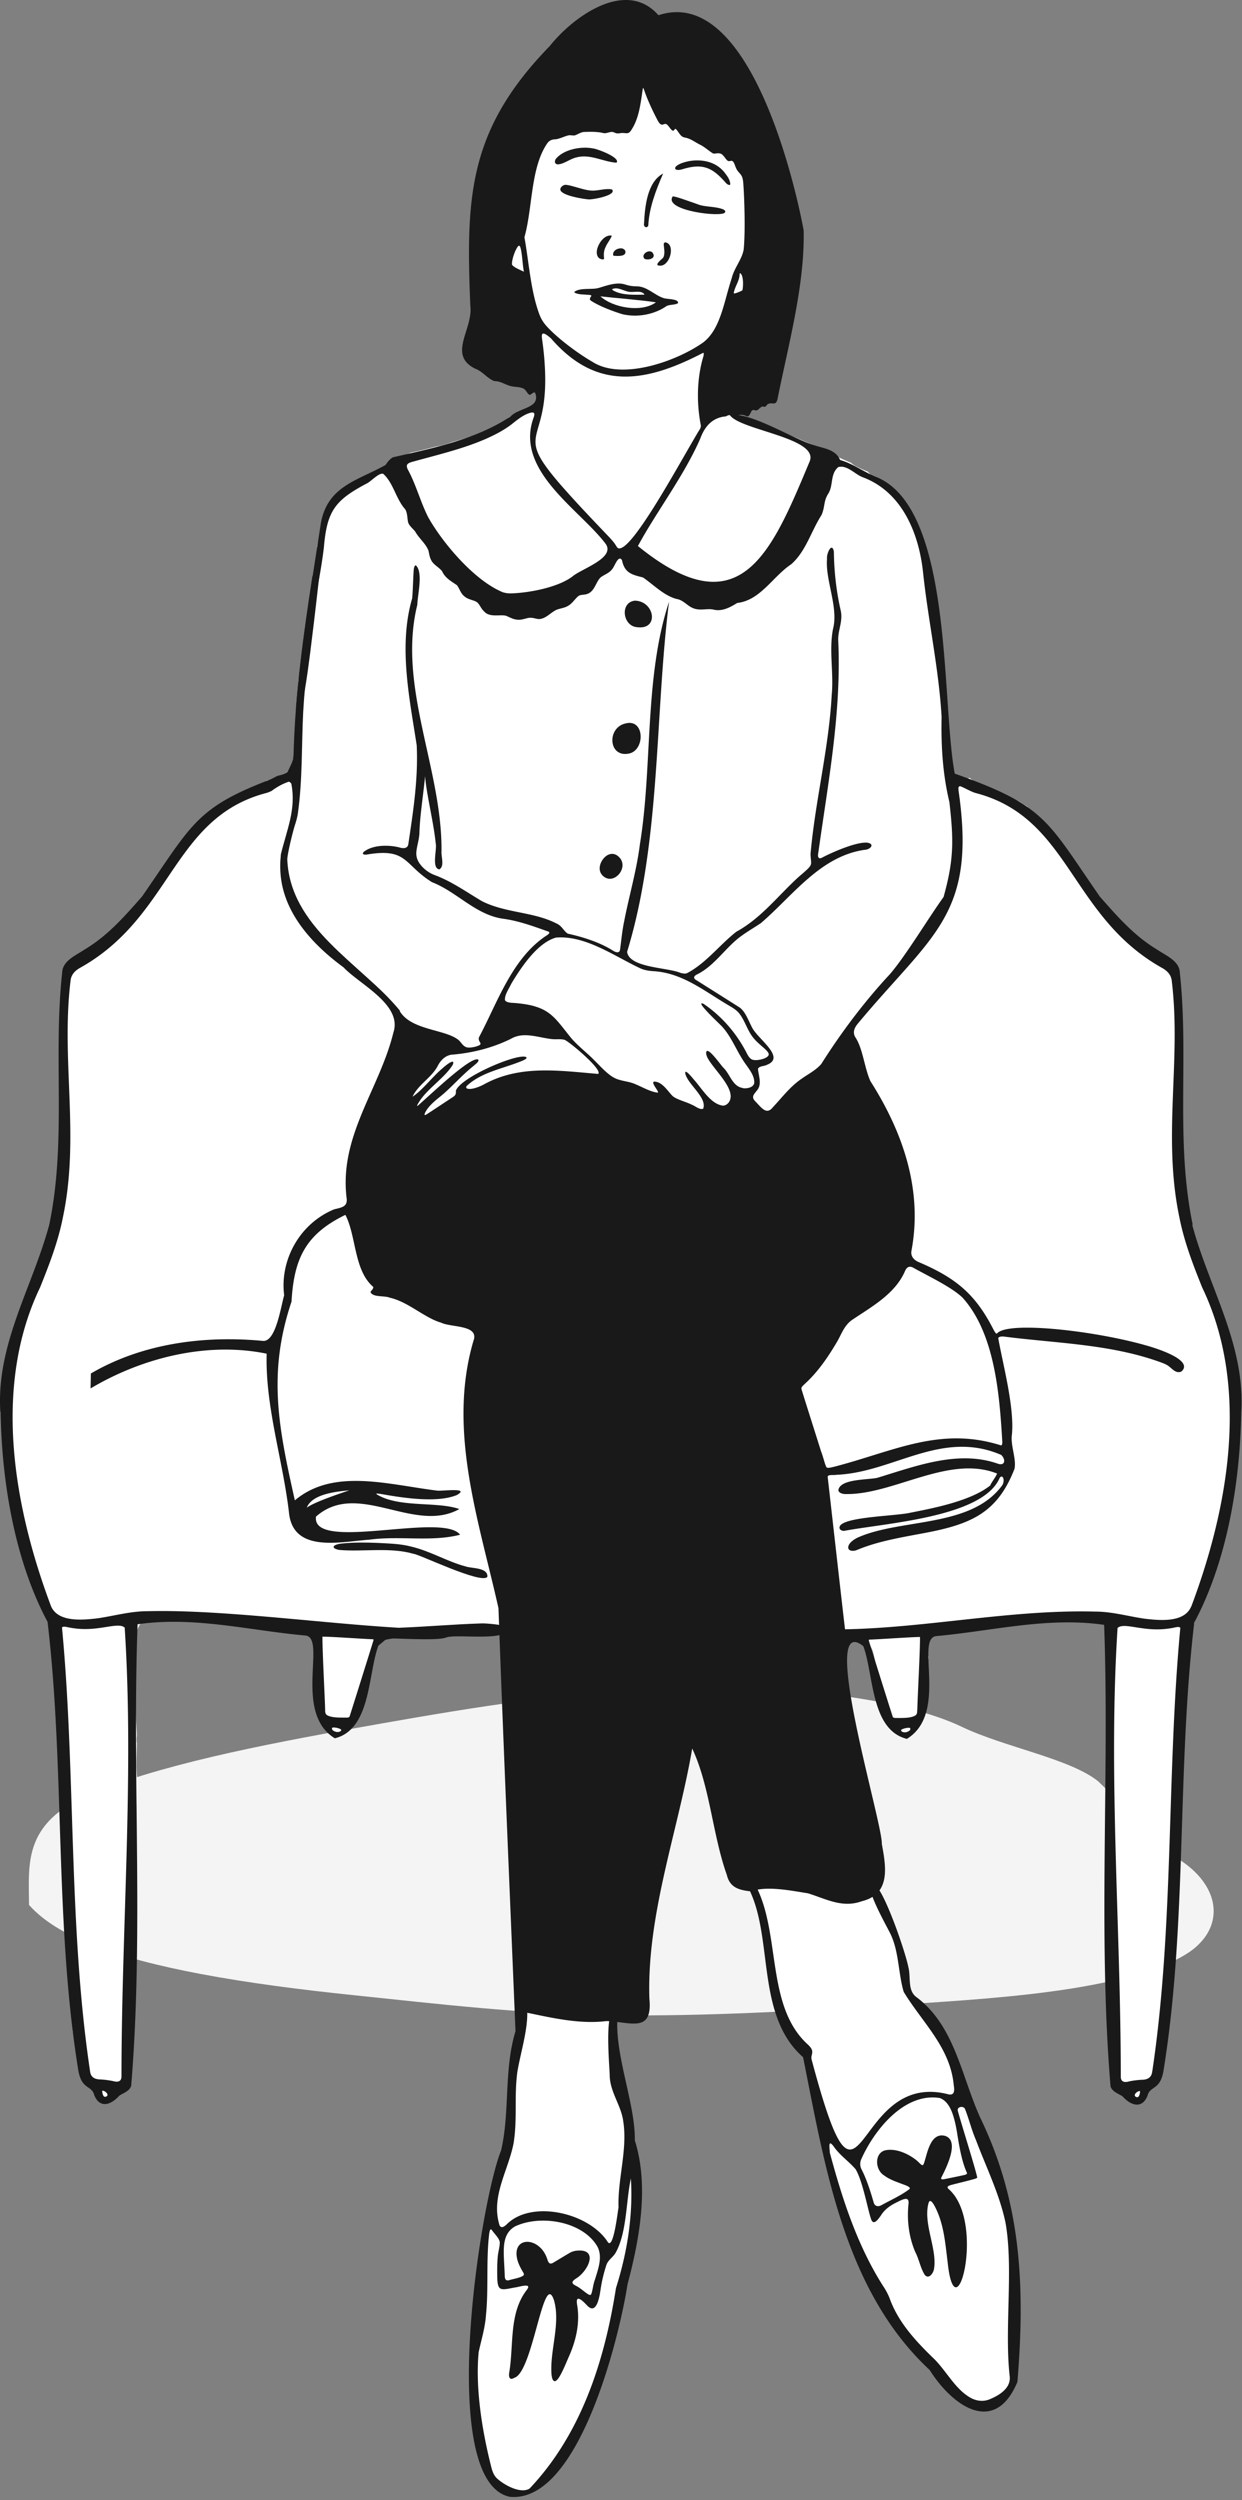 <svg xmlns="http://www.w3.org/2000/svg" width="250" height="503" fill="none"><rect width="100%" height="100%" fill="#808080" stroke="none"/><path fill="#F4F4F4" d="M40.341 397.152c-17.168-3.238-28.894-7.536-34.5-13.882-.015-8.563-1.438-17.046 13.95-23.007 15.386-5.958 36.384-9.878 57.193-13.53 18.657-3.275 38.057-6.483 59.255-7.116 21.192-.634 44.82 1.819 57.415 7.843 8.502 4.071 21.841 6.398 27.441 10.983 7.001 6.933 9.425 8.43 16.502 15.847 7.511 4.946 8.865 12.278 3.253 17.334-4.268 3.85-14.074 6.695-25.014 8.442-10.94 1.747-23.062 2.526-35.039 3.283-19.001 1.203-38.298 2.382-57.883 2.112-17.707-.242-34.867-2.278-51.851-4.044-10.56-1.099-20.984-2.429-30.722-4.265Z"/><path fill="#191919" d="M112.794 337.65c.683.025 1.354.038 2.025.05-2.77-.211-5.539-.36-8.321-.397 2.098.136 4.197.248 6.284.335l.012.012Z"/><path fill="#fff" d="M249.062 289.812a14.105 14.105 0 0 1-.609-3.366c-.099-2.161-.049-4.309-.012-6.47.012-1.056.037-2.124 0-3.192 0-.149-.075-1.18-.099-1.615-.112-.559-.323-1.838-.361-2.012-.149-.795-.285-1.577-.434-2.372-.348-1.788-.708-3.564-1.18-5.328a58.491 58.491 0 0 0-.87-2.881c-.124-.385-.285-.832-.322-.957-.944-2.322-1.988-4.607-2.944-6.917-1.416-3.466-2.658-6.955-3.428-10.619a14.102 14.102 0 0 1-.261-4.235c-.074-.174-.136-.336-.211-.497-1.515-3.838-1.391-8.11-1.266-12.159.099-3.527.037-7.179.546-10.668 0-.063.012-.087.025-.137-.025-.124-.037-.261-.075-.447-.198-1.441-.484-2.906-.571-4.359-.099-1.776.174-3.54.373-5.316.186-1.652.36-3.304.372-4.968 0-.099-.012-.484-.025-.844-.049-.199-.074-.472 0-.448 0-.173 0-.285.013-.273-.745-1.999-1.093-4.024-1.019-5.949a79.072 79.072 0 0 1-6.644-2.807c-3.08-1.49-5.129-4.048-6.272-7.029-2.708-2.944-4.931-6.384-7.154-9.688a250.549 250.549 0 0 0-2.558-3.75c-.398-.572-.808-1.13-1.205-1.702-2.186-1.987-4.049-4.508-6.197-6.595 0 0-.013 0-.025-.012-.584-.335-1.13-.72-1.714-1.043-.025-.013-.087-.05-.174-.1.397.274-1.354-.484-1.826-.608a14.467 14.467 0 0 1-4.62-2.198 19.584 19.584 0 0 1-2.496-1.242l-.683-.522c-.124.062-.236.124-.373.161-1.527.51-2.745 1.453-4.372 1.801-1.614.348-3.241.236-4.88.149-4.36-.211-8.682-.621-13.004-1.142-8.706-1.056-17.363-2.31-26.131-2.584-14.705-.459-29.41-.546-44.139-.559-.82.957-2.037 1.59-3.689 1.578-6.744-.05-13.45-.808-20.194-1.043-5.726-.199-12.196-1.044-17.76.546-.795.224-1.528.273-2.199.161a6.59 6.59 0 0 1-.795.311c-1.316.422-2.657.807-3.974 1.229-.422.609-1.055 1.156-1.912 1.578-4.248 2.099-7.49 3.949-10.557 7.638-2.67 3.217-5.241 6.371-8.508 8.93-1.788 3.291-3.738 7.004-6.185 9.724-2.77 3.08-6.83 6.061-10.209 8.495-2.77 2-3.49 2.919-3.862 6.471a7.525 7.525 0 0 1-.323 1.503 3.6 3.6 0 0 1 .46 1.266c1.34 8.806-.261 17.549.037 26.392.236 7.03.062 15.773-3.403 22.231-.857 3.751-2.236 7.328-3.453 10.979-1.267 3.751-2.074 7.589-2.894 11.476-.82 3.888-1.627 7.8-1.8 11.774-.187 4.347.273 8.706.31 13.041.832 4.16 2.322 8.209 3.738 12.208 1.565 4.397 4.086 9.538 4.422 14.308.732.832 1.204 1.95 1.192 3.403-.075 8.979 2.683 17.648 2.546 26.652-.062 4.024-.137 8.061-.199 12.085-.025 1.478-.087 2.955-.062 4.433.013.683 0 1.404.1 2.074.024.174.149.435.21.535-.024-.038-.074-.125-.16-.274 1.254 2.074.906 4.086-.224 5.552.198.546.31 1.167.31 1.85 0 3.279-.087 6.608.708 9.812.745 3.043 1.664 5.825 1.826 8.979.062 1.267-.249 2.298-.807 3.08.012.174.024.361.024.547-.012 1.428-.186 3.179-.298 4.968.249.434.447.944.584 1.515.596 2.621 1.49 5.403 1.528 8.135 1.217.546 2.235 1.602 2.732 3.229.733 2.409 3.763 0 4.918-.795a14.371 14.371 0 0 1 1.677-.981c.037-.298.074-.596.111-.907.236-2.161.125-4.322.187-6.495.124-4.869.944-9.65.944-14.531 0-5.154-.286-10.309-.087-15.463.21-5.402.757-10.904-.075-16.282-.198-1.304-.037-2.62.534-3.688.087-2.174-.124-4.31-.21-6.508-.075-1.776.036-3.54.061-5.304a4.751 4.751 0 0 1-.012-1.453c0-.236 0-.484-.013-.732-.285-5.13-.546-10.172-.534-15.326 0-.683.125-1.292.336-1.814a4.02 4.02 0 0 0-.025-.397c0-.248 0-.472.037-.696-.26-2.558 1.28-5.328 4.595-5.34 9.129-.025 18.034 2.409 27.15 2.683 3.154.099 4.682 2.657 4.608 5.104.757.994 1.055 2.347.484 3.95-1.404 3.887.745 9.016 2.72 12.618a5.186 5.186 0 0 1 1.341-.646c5.763-1.813 4.52-9.811 6.98-14.258-.41-2.633 1.105-5.638 4.558-5.651 8.222-.049 16.419-.894 24.641-1.006 8.085-.099 16.071 1.106 24.143 1.404 8.346.31 16.692-.87 25.026-.571 2.459.087 4.844.583 7.265 1.006 1.478.26 4.248 1.043 5.54.136 1.502-1.068 2.98-1.068 4.185-.459 2.161-.361 4.496.583 5.204 3.316.633 2.446.782 5.055 1.664 7.427.857 2.297 2.298 4.396 3.378 6.595.41.844.559 1.664.522 2.446.087.037.174.062.261.1.285.074.546.186.807.322.112-.173.236-.335.385-.509 1.478-1.739 3.279-2.769 3.341-5.154.074-3.589-.186-6.893.795-10.408-1.019-2.446-.286-5.477 3.03-6.048 8.048-1.366 16.233-1.478 24.305-2.683 1.391-.211 2.807 0 3.913.671 2.595-.323 5.439 1.205 5.439 4.57v87.534c1.106.721 1.776 1.9 1.975 3.167.485.509.969 1.019 1.491 1.503.397.373.794.733 1.204 1.093.025 0 .037-.012.062-.012.336-.087.659-.162.982-.212.906-2.099 2.434-3.924 4.309-5.266.186-1.962.137-3.949.335-5.899 1.205-11.861 2.199-23.759 3.466-35.619.049-.423.111-.845.173-1.255-.484-2.881-.472-5.626-.149-8.42-.074-2.087-.173-4.186-.186-6.285 0-.496.025-.981.087-1.465-.795-1.615-1.192-3.378-1.031-5.167.311-3.527.907-7.005 1.602-10.47.187-.956.423-1.912.584-2.881-.112.435.025-1.987.037-2.335.211-5.949 1.59-11.227 3.503-16.816 1.676-4.881 2.956-9.774 4.297-14.755.621-2.322 1.267-4.632 1.776-6.967a41.44 41.44 0 0 0 .335-1.714c0-.112.025-.211.025-.335.037-1.155.062-2.286 0-3.441-.074-1.44.149-2.806.609-4.061l-.05-.037Z"/><path fill="#fff" d="M204.165 463.449c-.025-3.043-.186-6.086.013-9.116.186-2.757-.1-5.216-.373-7.874-.472-.472-.857-1.081-1.13-1.826-.733-2.012-.77-4.148-1.503-6.16-.758-2.124-1.577-4.247-2.36-6.359-1.366-3.626-3.316-7.042-4.371-10.78-1.093-3.825-2.882-7.029-4.347-10.706-1.23-3.08-2.869-5.676-5.266-7.849-.969-.484-1.776-1.254-2.161-2.285a3.547 3.547 0 0 1-.249-2.534c-.099-2.446-1.366-4.943-1.999-7.278-.733-2.67-2.087-5.092-2.919-7.725-.919-2.943-.894-5.986-1.354-9.004-.447-2.906-1.403-5.701-1.85-8.619-.956-6.198-2.223-12.333-3.577-18.456-.609-2.807-1.242-5.688-1.292-8.569-.024-1.59.274-3.205.112-4.77-1.006-.049-2.024-.161-3.018-.447-2.844-.832-3.887-3.775-3.13-6.147a5.236 5.236 0 0 1-.397-2.72c-1.739-.447-3.204-1.863-3.738-3.49-1.789.894-3.602 1.751-5.49 2.459-4.496 1.714-7.899-4.807-4.608-7.911 4.745-4.459 9.911-8.582 14.929-12.855-1.664-.099-2.956-1.142-3.627-2.533-3.154 1.875-6.321 3.75-9.463 5.651-4.521 2.719-9.986-4.074-5.738-7.427 5.141-4.062 10.296-8.098 15.45-12.147a18.093 18.093 0 0 0-.509-1.503 720.487 720.487 0 0 1-1.876-4.756c-1.813-1.106-2.881-3.627-2.273-5.875a11.334 11.334 0 0 0-.236-.596c-1.478-3.85 2.236-6.222 5.453-5.601 0-.025 0-.05.012-.075 1.105-4.521 5.862-7.24 9.215-10.097 1.069-.907 2.124-1.838 3.192-2.757-2.844-.497-5.253-3.863-3.775-6.67-.745-.546-1.304-1.353-1.466-2.483-.447-3.006 1.205-5.614 3.44-7.887a4.427 4.427 0 0 1 .448-3.44c-.448.36-.895.733-1.354 1.093-3.95 3.117-10.458-.82-7.427-5.738 1.826-2.956 4.769-5.365 7.104-7.899.497-.534.981-1.068 1.478-1.615-3.403.05-6.682-3.639-4.372-7.017 1.043-1.527 2.099-3.105 3.254-4.595 0-1.428.683-2.832 2.335-3.738 1.093-.596 1.664-1.938 2.397-2.919.969-1.292 2.062-2.484 3.043-3.751 2.235-2.881 4.67-5.576 6.781-8.544 2.856-4.024 4.906-8.359 6.905-12.743.249-2.534.857-5.018.969-7.576.149-3.465-.584-6.856-1.167-10.259-1.218-6.942-2.36-13.5-2.323-20.579 0-.174.013-.348.037-.509-.782-2.944-1.006-6.049-1.304-9.067-.472-4.731-.919-9.488-1.614-14.195-.646-4.347-2-8.93-4.409-12.643-.944-1.454-2.049-2.92-3.552-3.776-1.727-.994-2.906-1.664-4.297-3.117a1.604 1.604 0 0 1-.15-.174 21.146 21.146 0 0 1-2.247-.981 4.633 4.633 0 0 1-1.143-.795c-2.683-1.08-5.179-2.434-8.011-3.701-2.198-.982-4.421-1.95-6.706-2.708-1.615-.546-4.136-2.26-5.751-2.273-6.085-.062-6.085-9.513 0-9.463.82 0 1.553.124 2.248.298a12.941 12.941 0 0 1-.161-2.31c.149-7.54 1.453-15.053 1.689-22.617.112-3.713.074-7.426-.248-11.128a45.167 45.167 0 0 0-.187-1.825c-.087-.336-.186-.659-.236-.87a46.018 46.018 0 0 0-1.391-5.34c-.211-.634-.41-1.292-.646-1.925-.074-.124-.198-.36-.397-.72-.944-1.727-1.826-3.478-2.869-5.155a65.597 65.597 0 0 0-1.267-1.962c-.161-.236-1.043-1.304-1.316-1.677a7.396 7.396 0 0 0-.298-.335 42.127 42.127 0 0 0-2.062-2.136c-3.788-3.689-7.787-7.166-11.128-11.227-2.794 4.036-7.737 6.545-12.767 7.017-1.851.173-3.701.372-5.552.596-.931.111-1.851.223-2.782.348-.037 0-.075 0-.112.012a14.135 14.135 0 0 1-1.689 4.421c-2.36 4-4.806 7.986-6.856 12.16-.285.583-.608 1.192-.881 1.788-.187.57-.472 1.44-.584 1.776a46.04 46.04 0 0 0-1.615 6.57c-.223 1.254-.397 2.52-.596 3.788 0 .161-.025.347-.037.608a95.909 95.909 0 0 0-.224 7.787v.137s.05.112.075.186c.36.907.522 1.962.758 2.906.832 3.217 1.366 6.533 1.502 9.85a13.015 13.015 0 0 1-.894 5.364c.559.311 1.118.646 1.664 1.007.559.372 1.131.695 1.714 1.018.013 0 .025 0 .05.012.05 0 .099-.012.174-.012 2.645-.162 4.62 2.298 4.732 4.732.111 2.509-2 4.36-4.322 4.694a4.9 4.9 0 0 1-1.739 1.093c-.087.075-.186.137-.273.212-.36.546-.895 1.055-1.59 1.465-1.155.67-2.31 1.056-3.502 1.379-1.987.807-4.062 1.415-6.16 2.012-.795.285-1.59.546-2.435.732-.323.075-.633.137-.956.2-1.64.434-3.279.844-4.918 1.191-.025.013-.062.025-.087.038-1.714.67-3.167 1.875-4.819 2.67-3.825 1.838-7.862 3.316-10.457 6.893-1.069 1.465-2.248 3.043-2.658 4.843-.36 1.553-.497 2.969-.894 4.397.248.77.298 1.639.037 2.621-1.155 4.508-1.627 9.6-1.826 14.245-.149 3.527-1.403 6.918-2 10.358.05.248.087.497.112.77.236 3.626-.869 7.129-.708 10.73.137 2.981 1.155 5.974 1.019 8.955-.05 1.13-.422 2.049-.981 2.757.174.957.025 2.025-.609 3.105-.646 1.105-.62 2.807-.807 4.061-.261 1.727-.708 3.403-.882 5.13-.385 3.924.857 7.625 2.844 10.979 1.789 3.043 3.987 5.924 6.694 8.209 2.596 2.186 5.477 3.987 7.949 6.347 2.608 2.496 5.08 5.576 5.427 9.289.336 3.478-1.043 6.744-2.608 9.762-1.006 1.925-2.086 3.838-3.03 5.813.484.708.745 1.639.646 2.782-.212 2.31-.249 4.62-.696 6.905 4.16-.857 8.371 4.434 4.471 7.812-.993.857 1.043 8.793 1.366 10.358.41 2.062 1.006 4.086 1.367 6.148.136.832.21 1.664.385 2.496.037.261.099.522.161.782 2.645 1.031 5.278 1.863 8.023 2.596 3.341.882 6.83 2.236 8.495 5.49 1.391 2.695.273 5.191-1.85 6.346 1.018.721 1.974 1.515 2.794 2.484 2.409 2.832 1.379 6.595-2.062 7.899 1.85 4.608 2.857 9.476 3.59 14.419.795 5.366 1.155 10.718.099 15.935.075.211.137.434.199.683a471.86 471.86 0 0 0 1.85-8.098c1.329-5.949 10.445-3.415 9.116 2.509-2.024 9.041-4.036 18.108-7.514 26.715.435 2.533.497 5.104.323 7.29-.136 1.639-1.006 2.906-2.161 3.701.087.323.137.671.162 1.043.112 1.876.733 3.664.944 5.527.223 2.074-.1 4.024-.385 6.086-.572 4.26-.435 8.52-.174 12.804.261 4.248.434 8.458.559 12.718.087 3.229-.659 7.266.149 10.358.41 1.565.062 2.894-.696 3.887 0 .137.025.286.025.423 0 2.484.708 4.781.609 7.265-.112 2.968-.684 6.111-1.093 9.054-.783 5.44-.497 10.979-1.404 16.406-.906 5.44-3.527 10.433-4.198 15.898-.496 3.986-1.316 7.886-2.16 11.786.533.919.72 2.074.397 3.39-2.447 9.775-.733 19.574 1.64 29.137 1.042 4.161 2.657 6.818 6.731 7.886.571-.31 1.13-.621 1.726-.894.944-.41 2.186-.534 3.055-1.055 1.925-1.143 3.341-3.826 4.521-5.614 3.117-4.757 4.434-10.122 7.253-15.003.05-.087.112-.174.174-.261.348-1.155.584-2.31.658-3.564.075-1.23.522-2.199 1.192-2.944.261-4.471 1.776-8.78 3.081-13.053 1.825-5.974 2.645-11.364 2.359-17.611-.273-6.023-.757-11.972-2.26-17.822-1.54-5.986-2.087-11.339-2.049-17.524.024-3.565 3.266-5.043 5.949-4.434.049-1.329.111-2.67.136-4.024.149-5.639.162-11.265.733-16.878.571-5.527 1.267-11.141 2.347-16.605.398-2 1.118-3.987 1.814-5.987-2.422-2.62-.758-6.073 1.887-7.265.05-.522.075-1.044.075-1.578-.112-6.098 9.34-6.085 9.464 0 .049 2.435-.435 4.695-1.093 6.931 1.254 2.384 2.049 5.017 2.869 7.663.683 2.235 1.863 4.21 2.62 6.408.932 2.658 1.106 5.713 1.168 8.52.919 1.018 1.403 2.447.993 4.161-.372 1.577.485 3.539.907 5.054a93.04 93.04 0 0 1 1.428 6.036c.845 4.148 1.627 8.359 2.782 12.432.534 1.888 1.453 3.056 2.559 4.633 1.279 1.813 1.962 3.726 2.484 5.887 1.055 4.459 1.701 9.004 2.695 13.475.186.832.149 1.59-.013 2.273.41.72.658 1.528.708 2.347.758.87 1.23 2.012 1.267 3.167.012.671.087 1.342.112 2 .397.497.745 1.068.993 1.689 1.441 3.577 2.621 7.129 4.583 10.47 1.826 3.117 3.577 6.309 5.142 9.563 1.577 3.279 2.397 5.787 5.092 8.321 2.496 2.335 4.496 5.042 6.731 7.588 2 2.273 4.397 4.807 7.353 5.776.41.136.832.236 1.254.323a5.45 5.45 0 0 1 2.323-1.317 4.617 4.617 0 0 1 1.602-1.652c.546-.335 1.155-1.167 1.739-1.962a583.231 583.231 0 0 1-.311-16.208h-.025l-.062.025Z"/><path fill="#191919" d="M102.423 327.543c-.186-.597-4.88-.994-5.651-.907-5.452.174-10.93.658-16.419.869.733.758-1.701 1.255-1.142 2.149 3.192.087 9.24.422 10.705-.224 2.211-.732 12.383.994 12.507-1.912v.025Z"/><path fill="#191919" d="M240.082 246.429c-3.514-16.878-.745-33.595-2.583-50.598-.025-2.459-2.658-3.477-4.521-4.731-4.707-2.82-8.023-6.67-11.575-10.681-10.706-15.413-10.879-18.27-29.223-24.765-2.745-14.593-.286-52.833-15.475-59.552-2.646-1.007-4.98-2.807-7.601-3.553-.919-2.123-3.167-2.285-5.179-2.955-4.198-1.193-12.879-6.806-16.99-6.049 2.099 3.018 17.971 4.57 16.046 9.278-7.787 18.629-14.009 33.719-34.576 17.039 3.651-6.781 9.265-14.096 12.531-21.572.857-2.335 2.261-4.087 4.782-4.472.521.038.795-.385 1.217-.273.161.112.484.584.695.584.696-.696 1.69-.87 2.621-.41.646.298.82-.882 1.143-1.142.236-.187.546 0 .807 0 .584 0 .944-1.056 1.602-.72.335.012.472-.262.695-.522.982-.572 1.727.583 2.062-1.317 2.124-10.619 5.465-22.753 5.204-33.67-1.515-8.346-10.693-49.355-29.186-43.295l-.075-.024c-6.458-7.316-16.99.161-21.821 6.21-16.394 16.853-16.928 30.254-16.009 52.299.584 4.744-4.645 9.824.956 12.63 1.515.547 2.36 1.9 3.863 2.51 1.453 0 2.335.881 3.726 1.08.708.124 1.465.099 2.111.41.547.223.745.98 1.217 1.254.323.149.907-.807 1.192-.335 1.106 3.067-3.291 2.918-4.93 4.67-6.93 4.657-15.86 6.47-23.747 8.258-.658.41-.993.882-1.478 1.553-5.675 3.154-11.575 4.223-12.978 11.575-1.925 12.544-4.036 24.939-5.042 37.507.471.274.931.559 1.378.87-.745-11.178 2.906-22.219 4.248-33.322.62-7.353 2.173-9.538 8.768-12.991.733-.385 2.385-2.161 3.18-1.875 2.061 1.85 2.558 5.067 4.433 7.141.435.757.398 1.639.547 2.471.136.745.857 1.267 1.465 2.012.795 1.416 2.074 2.348 2.658 3.813.15.658.236 1.366.571 1.962.447.919 1.615 1.429 2.186 2.224.634 1.366 1.789 1.962 2.956 2.769.534.634.758 1.677 1.515 2.248.646.596 1.553.696 2.298 1.043.757.361.919 1.317 1.689 2.012 1.13 1.28 3.229.547 4.421.87.733.31 1.441.732 2.261.782 1.006.112 1.925-.41 2.633-.385.733-.025 1.416.398 2.148.211 1.044-.236 1.851-1.105 2.745-1.627.82-.509 1.888-.434 2.844-1.08.696-.447 1.192-1.217 1.776-1.751.522-.51 1.18-.261 2-.572 1.354-.521 1.614-2.161 2.459-3.142.559-.621 1.763-.882 2.434-1.763.522-.559.981-2.186 1.64-2.186.136.012.335.186.397.385.534 2.546 2.049 2.869 4.21 3.415 2.161 1.478 4.161 3.614 6.732 4.322 1.416.199 2.186 1.441 3.465 1.9 1.378.497 2.62 0 3.912.224 1.801.497 3.477-.46 4.868-1.317 4.633-.496 7.204-5.365 10.868-7.787 2.956-2.595 4.024-6.694 6.073-9.861.745-1.614.397-2.732 1.316-4.235 1.18-1.789.361-3.962 2.074-5.452 1.776-.485 3.354 1.453 4.919 2.037 7.886 2.943 11.239 11.165 12.121 18.877 1.019 9.812 3.192 19.487 3.763 29.361-.124 5.762.211 11.475 1.565 17.101.894 7.738.907 11.675-1.167 19.114-3.204 4.471-7.502 11.662-10.78 15.512-5.117 5.478-9.874 11.812-13.848 18.108-1.143 1.292-2.609 2-3.987 2.981-2.31 1.59-3.9 3.751-5.75 5.713-1.242 1.59-2.248.149-3.379-1.031-.285-.285-.633-.646-.596-1.055.025-.472.435-.82.708-1.218 1.168-1.254.398-2.955.273-4.421l.025-.074c.336-.535 1.205-.435 1.727-.721 3.949-1.49-1.739-5.166-2.919-7.489-.782-1.478-1.379-3.279-2.558-4.086-2.435-1.552-6.98-4.409-8.657-5.465-.646-.347-.633-.782.087-1.155 3.639-1.776 5.8-5.526 9.017-7.799 1.242-.907 2.595-1.677 3.875-2.546 6.346-5.428 11.91-13.438 20.84-14.73 1.217-.05 2.148-1.18.596-1.441-2.049-.236-6.769 1.776-8.992 2.931-.82.497-1.093.025-.894-.919 1.975-14.195 4.67-28.217 4.011-42.624-.111-2.124 1.006-3.925.485-6.148-.894-3.949-1.317-7.849-1.366-11.836-.41-1.999-1.516.46-1.379 1.466-.373 4.322 2.347 9.799 1.205 14.121-.845 4.359.174 8.855-.261 13.264-.571 10.731-3.316 21.3-4.26 31.981.025 1.95.522 1.999-.733 3.192-.41.385-1.018.906-1.589 1.391-4.173 3.763-7.539 8.321-12.631 11.103-3.378 2.658-6.148 6.384-9.948 8.346-.398.124-.882.037-1.304-.087-2.708-1.118-10.272-.994-10.719-4.223 6.819-22.243 5.577-47.915 8.446-70.456-5.043 15.263-3.279 32.974-5.875 48.834-.646 5.204-2.173 10.345-3.167 15.499-.41 1.926-.571 3.863-.832 5.726-.137.708-.795.509-1.292.236-2.657-1.726-6.209-2.844-9.203-3.49-.832-.497-1.167-1.59-2.334-2.074-4.608-2.36-10.172-2.062-14.941-4.459-3.08-1.813-6.16-4.024-9.551-5.266-1.267-.472-2.484-1.44-3.167-2.558-1.13-1.838-.062-3.341.112-5.8.062-3.341.77-7.663 1.142-11.55.236 3.477 1.727 9.339 2.137 13.537.298 1.192-.907 5.042.745 5.229 1.08-.683.323-2.521.422-3.677.149-16.58-8.917-33.148-4.869-49.566.038-1.938 1.218-6.521-.285-7.924-.261-.037-.422.422-.46 1.217-.099 1.528-.149 3.813-.285 5.39-2.782 9.551-.584 19.909.906 29.584.323 6.793-.708 13.301-1.689 19.921-.161.907-1.043.869-1.776.646-2.26-.572-5.204-.497-6.942.708-.634.385-.584.807.298.732 8.308-1.428 7.451 1.988 13.177 5.54 5.092 1.974 8.88 6.694 14.519 7.389 3.018.435 5.874 1.478 8.706 2.484.745.199.335.559-.236.919-6.906 4.571-9.824 13.5-13.538 20.455-.223.882.783 1.18.062 1.578-.695.335-1.838.559-2.496.41-.844-.224-1.142-1.118-1.813-1.59-2.733-2.049-9.352-1.888-11.65-5.639-7.924-10.407-23.547-15.549-22.74-30.167.161-2.136 1.39-6.756 1.974-8.632-.608.41-1.552 3.627-2.148 4.037-.373 1.291-.758 2.608-1.093 3.986-.87 9.377 5.576 16.717 12.668 21.921 3.192 3.403 11.86 7.477 10.035 13.066-2.77 11.364-10.917 20.753-9.439 33.235.273 1.763-.757 1.974-2.447 2.359-6.992 2.844-11.016 10.222-10.11 17.313-.67 2.236-1.65 9.365-4.247 9.178-11.96-1.142-24.38.535-34.663 6.558-.012 1.006-.037 2-.062 3.006 10.544-6.272 23.61-9.427 35.446-6.993-.286 10.706 3.229 21.226 4.483 31.882.758 8.333 10.395 5.936 16.22 5.539 6.049-.832 12.432.497 18.232-.994-3.428-4.62-29.956 3.565-29-3.651 8.446-7.44 19.723 3.564 28.851-1.515-4.409-1.578-12.084-.212-16.555-2.919-.435-.36.199-.149.584-.149 4.421.795 11.45 1.913 15.462.248 2.869-1.614-3.229-.732-3.974-.894-9.936-1.229-20.878-4.57-28.627 1.962-3.23-14.468-5.552-25.46-.671-39.978.497-8.57 2.757-13.538 10.842-17.462 2.199 4.185 1.702 11.177 5.601 14.481.112.385-.422.745-.546 1.056.497 1.117 2.77.658 3.887 1.13 3.676.807 7.005 4.073 10.346 5.03 2.012.993 7.737.385 6.483 3.676-5.266 17.971 1.118 36.178 5.042 53.752 1.019 28.205 2.31 57.888 3.428 85.137-2.372 7.737-1.093 16.357-2.906 23.995-4.335 10.867-12.954 66.693 1.788 69.674 13.761 1.267 21.921-31.596 23.672-42.761 2.422-9.116 4.36-19.747 1.466-28.962.124-7.589-4.372-17.81-3.403-25.622-3.031-2.832-1.615 11.289-1.652 12.705.124 3.329 2.335 5.924 2.732 9.141.882 5.626-1.167 11.637-.956 17.325-.124.298-1.031 9.017-2.26 6.757-3.913-5.813-15.165-8.297-20.12-3.528-.46.435-1.155 1.093-1.565.323-1.826-5.775 1.763-11.003 2.819-16.518.795-4.856.087-9.501.77-14.419.634-3.738 2.037-8.172 1.987-11.836 4.981 1.031 10.545 2.335 15.91 1.677 4.819.124 9.364 2.546 8.669-4.509-.547-17.052 5.837-33.943 8.619-50.336 3.577 7.6 4.086 17.35 6.968 25.423.596 2.533 2.409 3.042 4.669 3.303 4.658 9.911 1.255 25.1 10.681 33.384 4.422 22.058 8.272 46.909 25.473 62.931 4.782 7.538 13.19 13.14 17.673 2.397 1.627-19.971.596-36.427-7.501-53.194-3.751-8.271-5.092-18.331-12.706-24.131-1.999-1.342-1.204-4.037-1.738-6.086-.584-3.005-4.385-14.071-6.409-16.27-3.9-2.198 2.496 8.719 2.919 9.812 1.589 3.465 1.478 7.874 2.546 11.401 3.775 6.235 9.426 11.19 10.084 18.903.174.981.112 2.049-1.204 1.677-19.698-4.968-16.99 32.092-27.423-6.98-.174-.783.273-1.106.087-1.863-.149-.447-.435-.745-.795-1.106-8.321-7.476-5.601-21.51-10.147-31.21 3.031-.547 7.067.261 10.135.745 3.577 1.105 6.88 3.018 10.792 1.602 5.949-1.441 4.881-7.054 4.062-11.538.223-4.073-12.917-47.095-3.726-39.792 2.124 5.675 1.453 16.841 8.768 18.654 8.508-5.179 1.453-20.505 6.048-20.691 11.166-1.019 22.319-3.9 33.658-2.248 1.105 30.142-1.255 62.359 1.291 92.874.385 1.093 1.516 1.404 2.397 1.975 1.714 1.913 3.975 2.608 5.068-.162.323-1.403 1.614-1.366 2.434-2.707.534-.857.708-1.875.857-2.869 4.682-29.472 2.608-60.124 6.098-89.583 6.582-12.308 9.228-28.131 9.451-42.227.882-13.612-6.458-25.075-9.849-37.731v-.074l.087.012ZM149.431 58.408l-.025.025c-.347.21-1.44.658-1.664.608-.012-.037-.037-.1-.037-.136.211-1.205 1.08-2.323 1.167-3.577 0-.199.025-.373.112-.36.708.372.646 2.72.447 3.44Zm-44.015-3.75c-.559-.299-1.913-.796-2.335-1.367-.149-.633.36-2.21.733-2.968.335-.659.733-1.416.993-.336.348 1.441.361 3.254.646 4.658h-.025l-.012.012Zm.149-6.944c1.664-5.862 1.205-13.922 4.57-18.84.336-.51.833-.783 1.416-.832.907.012 1.95-.596 2.882-.808.434-.074.795.063 1.204.013.398-.037 1.28-.708 2-.696 1.254-.05 2.695-.062 3.862.236.547.087 1.118-.223 1.627-.248.286-.012.51.137.808.236.459.186 1.006-.062 1.49-.012.373 0 .696.099 1.006 0 .273-.063.522-.386.683-.659 1.602-2.434 1.863-5.613 2.298-8.395.149.024.211.335.298.546.608 1.838 1.925 4.608 2.757 6.135.137.236.348.534.584.646l.074.025c.261.087.472-.075.708-.124.584-.112 1.019 1.055 1.515 1.316.373.249.423-.497.696-.285.261.161.77 1.142 1.205 1.453.236.186.521.236.807.298 1.105.248 1.888.931 2.956 1.44.906.473 1.639 1.18 2.471 1.69.224.074.211.05.311.062.608-.062 1.254-.224 1.714.323.298.285.509.658.795.956.248.286.496.248.757.186.646-.198.832.882 1.056 1.33.298.794.832 1.104 1.142 1.651.249.447.323 1.018.361 1.54.248 3.428.422 9.936.074 13.326-.372 2.05-1.913 3.677-2.409 5.775-.808 2.41-1.366 5.068-2.223 7.452-.77 2.136-1.739 4.074-3.515 5.452-5.328 3.776-16.407 7.738-22.331 3.875-2.769-1.59-6.421-4.322-8.557-6.483-.993-1.006-1.503-1.664-1.987-2.794-1.851-4.744-2.198-10.793-3.117-15.81v.037l.012-.012Zm9.551 68.358c-2.993 2.161-8.644 3.205-12.172 3.316-.62.013-1.179-.049-1.751-.236-5.936-2.446-12.37-10.333-15.015-15.114-1.565-3.093-2.434-6.558-4.099-9.588-.149-.31-.223-.597-.173-.808.074-.385.596-.583 1.006-.695 4.856-1.366 10.134-2.571 14.829-4.62 2.049-.907 3.949-1.888 5.675-3.304 1.031-.807 2.211-1.726 3.515-2.012.261-.037.46-.012.547.1l.037.062c.137.285-.087.782-.211 1.142-3.515 10.445 9.277 18.133 14.506 24.976 2.385 2.956-5.005 5.204-6.682 6.781h-.012Zm9.24-5.824c-.224-.162-.373-.535-.559-.771-.286-.447-.857-1.068-1.279-1.515-3.751-3.937-5.937-6.222-8.868-9.513-10.954-12.37-3.005-8.172-3.986-24.815-.112-1.987-.299-3.663-.584-5.663-.037-.398-.025-.708.136-.807.286-.236 1.118.397 1.739.968 9.178 10.594 19.151 8.806 30.602 2.844l.037.025c.1.1.075.373-.024.746-1.329 4.458-1.367 9.389-.497 13.872.025.634-.472 1.056-.783 1.69-3.999 6.73-13.5 24.367-15.934 22.951v-.012Zm-54.063 189.61h.013c-1.975.671-6.943 2.323-8.557 3.478 1.092-2.72 5.762-3.217 8.544-3.478Zm33.26 148.155c5.067-2.497 13.6-1.155 16.63 3.887 1.205 2.111.224 4.595-.435 6.781-.397 1.019-.41 2.074-.77 2.968l-.049.038c-.174.149-.51-.025-.969-.373-.646-.472-1.192-.956-1.826-1.304-.944-.484-1.366-.795-.174-1.577 2.484-1.515 4.633-6.098.062-5.589-.285.012-.919.186-1.229.372-.609.336-1.826 1.081-2.819 1.677-.907.547-1.342.932-1.752-.149-1.403-4.881-7.451-4.98-6.048.062.236.82.733 1.739 1.143 2.41.149.223.149.484.111.521-.434.547-2.26.795-2.955 1.043-.733.187-.87-.298-.882-1.043-.025-.857-.075-1.739-.124-2.608-.162-3.105-.212-5.688 2.086-7.104v-.012Zm-2.981 2.955c.125.845-.347 2.199-.397 3.254-.112 1.354-.112 2.845-.075 4.26.112 2.509.746 2.31 3.428 1.776.721-.024 3.739-1.13 2.509.472-3.602 4.67-2.608 10.93-3.515 16.506-.174.857-.037 1.813.994 1.18 3.775-1.056 5.874-21.958 7.986-15.624 1.378 4.707-.87 10.172-.485 14.978.062.484.162 1.279.646 1.329.224 0 .497-.248.783-.658.67-.969 1.428-2.819 1.949-4.037 1.528-3.328 2.397-7.004 1.776-10.656-.397-2.297 1.069-.894 2.062.174 1.826 1.863 2.434-1.788 2.621-3.043.26-1.825.633-3.378 1.192-5.129.373-1.118 1.428-1.602 1.962-2.658 2.199-4.073 2.012-10.457 2.981-14.792.459 7.477-.733 14.892-3.006 22.07-2.285 14.618-6.979 29.348-17.387 40.327l-.099.062c-1.776.969-4.944-.708-6.484-2.124-.645-.633-.919-1.453-1.13-2.298-1.813-7.128-3.229-15.748-2.533-23.1.521-2.397 1.291-4.881 1.465-7.377.559-5.465 0-11.091.67-16.568.088-.348.137-.981.498-.634.509.758 1.378 1.528 1.577 2.298h.025l-.013.012Zm19.884-234.93-.049.037c-7.937-.67-15.848-1.863-23.026 2.124-.882.46-2.472 1.106-3.317.832-.248-.087-.285-.285-.136-.521 3.03-2.844 7.377-3.49 11.14-5.055.323-.137 1.304-.547.758-.807-1.913-.671-13.016 4.061-14.06 6.781.026.683 0 .919-.72 1.378-1.316.857-4.197 2.782-5.216 3.428-.348.199-.484.137-.273-.323.596-1.304 2-2.434 3.142-3.353 2.236-1.826 4.198-4.161 6.52-6.011.336-.336 1.317-.932 1.044-1.366-1.516-.733-9.688 7.153-12.209 9.327-.223.05.087-.46.224-.671 1.552-2.658 5.204-4.93 6.843-7.576.559-1.291-.82-.447-2.124.745-1.937 1.615-3.974 4.36-5.961 5.651 1.18-2.508 3.937-3.875 5.154-6.346.646-1.168 1.664-2.111 3.08-2.136 4.061-.373 7.973-1.391 11.575-3.167 2.534-1.491 5.465-.249 8.172.049.857.112 1.776-.062 2.596.149.795.212 7.576 5.875 6.831 6.819l.012.012Zm29.099 2.869c-2.098-.273-2.558-2.707-3.899-4.036-.46-.398-3.329-4.608-3.515-3.105-.037.422.199.956.435 1.354 1.478 2.459 5.514 6.073 4.26 8.445-.249.484-.733.869-1.292.894-2.509-.286-4.285-3.502-5.862-5.229-.745-.906-1.416-1.651-1.677-1.577-.074.025-.099.137-.074.311.459 2.198 4.483 4.893 3.601 7.116-.72.261-1.565-.546-2.248-.795-1.229-.633-3.03-1.018-3.899-1.763-1.031-1.044-2.074-2.869-3.689-2.907-.807.15 1.006 1.963.72 2.236-1.502-.174-3.03-1.093-4.471-1.689-1.254-.584-2.608-.596-3.875-1.105-1.502-.584-3.03-2.335-4.185-3.465-1.565-1.665-3.44-3.006-4.943-4.77-2.67-3.303-3.813-5.266-7.104-6.284-1.255-.422-3.167-.683-4.782-.77-.534-.025-1.341-.174-1.416-.596-.049-1.056.696-2.037 1.329-3.341 2-3.304 5.229-8.16 8.955-9.191 5.924-.472 11.724 3.726 16.878 6.148.82.398 1.751.547 2.683.609 5.974.335 10.432 4.135 15.45 7.042.633.372 1.254.77 1.726 1.304 1.23 1.391 1.739 3.614 3.018 5.117 1.081 1.353 2.919 2.434 3.055 3.216.112.895-2.57 1.503-3.39 1.081l-.099-.05c-.398-.236-.684-.72-.907-1.155-2.037-3.999-5.005-7.464-8.731-9.985-2.025-.832 3.477 4.272 3.676 4.52 1.813 1.938 2.807 4.534 4.223 6.744.844 1.404 2.446 2.993 2.31 4.695-.211.907-1.441 1.118-2.273 1.018h-.012l.024-.037Zm23.784 215.581c2.583-5.838 8.607-13.488 15.81-12.37 2.099.757 2.869 3.514 3.428 6.557.447 2.819.957 6.123 2.074 8.545v.062c-.074.211-.273.248-.521.323-.919.211-3.043.646-4.062.844-.36.063-.807.112-.558-.397 1.291-2.484 3.639-7.564.596-8.346-2.521-.546-3.304 2.745-3.813 4.521-.224.757-.36 1.378-.596 1.403-.236.037-.634-.484-1.217-.981-1.59-1.267-3.95-2.385-6.074-2.049-2.446.385-2.347 3.937-.447 5.092 1.155.882 2.658 1.354 3.999 1.863.758.273 1.342.546 1.131.869-1.677 1.292-3.801 2.223-5.651 3.254-.659.36-1.329.261-1.565-.497-.634-2.21-1.441-4.781-2.497-6.793a2.353 2.353 0 0 1-.037-1.9Zm-5.527-2.621c1.205 1.764 3.068 3.006 4.422 4.595 1.503 2.546 2.509 8.607 3.204 10.284.497.894 1.242-.075 1.913-1.043.72-1.155 1.801-1.926 3.03-2.534 1.329-.658 2.708-1.428 2.484.31-.335 3.254.075 6.62 1.379 9.651.77 1.465.993 3.117 1.887 4.558.808 1.006 1.714-.311 1.863-1.106.733-4.036-2.248-9.228-1.08-13.351.087-.273.211-.41.36-.385.323.062.646.646.845.994 1.875 3.514 2.136 7.414 2.62 11.227 1.577 15.438 7.824-8.209.137-14.692-.323-.41-.075-.584.72-.795 1.317-.348 3.527-.857 4.819-1.255.174-.074.261-.136.286-.248-.398-1.913-3.366-11.314-3.913-13.413-.174-.746 1.031-1.044 1.429-.398.819 2.025 1.316 4.198 2.223 6.297 2.061 5.477 4.744 10.88 5.949 16.605 1.639 9.104-.224 21.3.844 30.9.298 2.31-1.888 3.763-3.85 4.595-1.378.634-2.918.46-4.247-.36-2.969-1.788-4.732-5.377-7.154-7.737-3.738-3.602-7.241-7.415-8.942-12.234a12.937 12.937 0 0 0-1.255-2.347c-5.216-8.16-8.259-17.598-10.755-26.876v-.099c-.124-1.466-.236-2.484.807-1.118l-.025-.025Zm-2.496-139.709c-1.18-3.75-2.782-8.793-3.751-11.885-.186-.683-.397-.932-.087-1.304.174-.224.584-.584.857-.845 2.348-2.211 4.298-5.03 5.949-7.812 1.044-1.664 1.528-3.552 3.229-4.744 4.012-2.695 8.607-5.229 10.594-9.688.423-1.043.994-1.291 1.95-.683 3.118 1.714 7.427 3.764 9.626 5.825l.086.087c6.521 7.253 7.427 19.586 7.986 29.037 0 .323-.062.572-.211.683-12.295-3.924-21.585 1.155-33.558 4.26-.459.1-1.391.385-1.614.137-.336-.571-.51-1.565-1.044-3.08l-.012.012Zm17.201 56.323c-.36.162-1.267.025-1.105-.447.41-.273 1.254-.459 1.726-.385l.037.038c.261.36-.285.695-.658.794Zm2.099-4.433c.013.782-.074 1.068-.894 1.341-.907.286-1.987.261-2.919.273-.559-.037-.857.1-1.105-.223-.497-1.54-4.57-14.519-4.831-15.413.037-.224.36-.112.782-.162 2.484-.111 7.117-.447 9.514-.509h.024c0 3.291-.459 11.327-.546 14.705h-.012l-.013-.012Zm44.14 77.883c-.981-.347.434-1.44.732-1.155-.037.485-.198 1.354-.732 1.155Zm3.179-5.203c-.112 1.241-.882 1.738-2.223 1.726-.832.062-1.664.149-2.472.335-.844.236-1.639.137-1.639-.969 0-29.869-2.546-60.744-.646-90.278 1.267-1.155 4.819.646 9.427.223.646-.062 1.354-.149 1.937-.285.46-.087.894-.236 1.217-.013l.05.05c-2.77 29.422-1.254 59.913-5.638 89.198l-.013.013Zm7.824-93.471c-1.415 3.316-6.458 2.77-9.476 2.41-3.328-.497-6.557-1.429-9.886-1.416-16.729-.435-33.719 3.254-50.299 3.564-.298-2.322-3.118-27.41-3.49-30.602-.087-.621 1.117-.348 1.751-.484 11.401-.447 21.151-9.178 33.173-3.999 1.006 1.006.72 2.26-.683 1.763-8.048-2.819-16.593.534-24.268 2.844-1.938.435-7.427.187-7.825 2.447 0 .609.907.845 1.515.82 9.638.149 20.841-8.023 30.528-4.086l-.062-.311c.074.522-1.168 1.975-1.416 2.67-4.173 3.341-12.544 4.757-16.543 5.577-3.887.658-14.022.832-13.798 2.98.05.336.41.572.906.584 8.483-1.602 27.932-2.732 31.335-10.656.211-.31.46-.385.634-.124.211.273.236.944-.062 1.515-6.123 8.582-20.021 6.744-28.802 10.457-.857.348-2.024 1.056-2.235 1.938-.186.956.981 1.006 1.652.745 4.284-1.813 9.116-2.583 13.785-3.465 9.377-1.776 14.606-4.111 18.021-12.916.398-2.087-.857-4.707-.521-6.906.509-5.526-1.789-13.947-2.757-19.362.136-.422.981-.36 1.453-.286 10.494 1.329 21.324 1.491 31.397 5.192.385.149.745.285 1.093.484.956.534 1.726 1.851 2.918 1.317 2.049-1.776-2.099-3.739-6.334-5.03-10.358-3.105-28.553-5.217-30.751-2.646-.087.075-.174.075-.286-.062-.136-.136-.31-.447-.534-.869-3.589-6.992-7.501-10.197-14.767-13.326-1.08-.41-1.887-1.18-1.651-2.397 2.285-12.246-1.739-23.846-8.284-34.117-1.217-2.77-1.478-6.384-2.944-8.694-.633-.956-.397-1.826.373-2.794 15.077-18.133 23.982-21.809 20.318-47.009-.012-.422-.087-.72.286-.832.609.161 2.149 1.08 3.105 1.366 19.163 4.943 19.014 24.964 37.793 35.322.944.596 1.528 1.279 1.714 2.272 2.012 16.134-1.888 31.397 1.565 47.816.956 4.881 2.745 9.514 4.595 14.109 9.613 20.02 5.291 44.251-2.198 64.16l-.025.037h-.013Z"/><path fill="#191919" d="M98.114 317.233c-.993 1.677-13.885-4.595-14.854-4.595-4.732-1.391-10.27-.36-15.028-.795-1.85-.397-1.117-1.143.659-1.292 2.334-.248 4.67-.211 6.98-.124 2.272.124 4.756.162 6.942.758 3.813.894 7.266 3.03 10.93 3.986 1.303.435 4.359.187 4.371 1.988l-.025.062.025.012ZM125.859 145.568c3.863-1.068 4.037 5.105.957 5.999-4.285 1.105-4.757-4.943-1.093-5.962l.136-.037ZM127.896 120.853c3.912.198 4.806 5.911.36 5.34-2.906-.186-3.54-4.955-.497-5.34h.137ZM121.165 176.008c-1.527-1.738 1.068-5.439 3.18-3.8 2.67 2.062-.833 6.272-3.105 3.9l-.087-.087.012-.013ZM136.441 61.001c-.323.336-1.552.249-2.223.547-2.459 1.726-5.874 2.384-8.917 1.676-1.702-.509-4.72-1.614-6.396-2.757-.385-.31-.025-.633.124-.919 0-.062.037-.062-.05-.136-.434-.174-1.987-.1-2.608-.286-.571-.112-.807-.26-.745-.41 1.142-.907 3.577-.36 4.968-.807 1.589-.472 3.589-1.242 5.303-.646.72.236 1.465.348 2.235.348 2.062-.025 3.565 1.739 5.391 2.347.596.273 3.067.112 2.968.994l-.037.05h-.013Zm-6.719-1.75c-.571-.895-2.074-.41-2.981-.522-1.092-.087-2.384-1.106-3.514-.547-.062.124.261.298.484.41 1.751.857 4.161.708 5.986.696l.025-.038Zm2.298 1.577c-2.372-.41-9.663-1.007-11.165-1.205 2.483 2.273 8.184 3.328 11.128 1.242l.037-.038ZM124.021 32.736c-2.757-.224-5.266-1.838-8.085-1.043-1.105.26-2.235 1.167-3.366 1.353-.993.187-1.092-.695-.534-1.254 1.627-1.764 4.906-2.385 7.303-1.938.919.088 5.589 1.876 4.769 2.857l-.074.025h-.013ZM123.202 38.139c.956 1.068-3.391 1.987-4.682 1.987-1.118-.087-5.751-.795-5.738-2.037.037-.496.646-.931 1.13-.906 1.254.111 3.527 1.055 5.03 1.155 1.341.124 2.881-.497 4.185-.236l.087.037h-.012ZM145.942 42.72c-.385 1.093-12.494-.31-10.532-3.204.634-.025 3.316 1.006 4.956 1.553 1.465.633 3.614.397 5.241 1.068.335.161.422.372.36.521l-.025.05v.012ZM146.948 37.17c-.149.111-.472 0-.745-.261-2.807-3.242-4.732-4.148-8.979-2.82-.398.125-1.155.187-1.28-.099-.708-1.018 6.235-3.564 9.75.534.621.795 1.304 1.615 1.304 2.596l-.05.05ZM133.46 34.96c-1.416 3.303-2.794 6.793-2.968 10.444-.335.646-1.006.187-.857-.434.174-3.416.633-8.297 3.8-10.035l.025.024ZM123.14 47.44c-.236.709-.919 1.479-1.217 2.211-.397.733-.435 1.578-.323 2.372-.025.1-.112.162-.223.174-1.255-.037-1.491-1.291-1.056-2.471.435-1.217 1.565-2.534 2.794-2.323l.025.062v-.024ZM133.46 51.873c.336-.447.298-1.403.211-1.974-.037-.597-.248-1.156.336-1.13 1.9.447.956 4.371-.87 4.67-1.776.173-.198-1.081.274-1.504l.062-.074-.013.012ZM123.45 51.415c-.224-.733.509-1.329 1.204-1.416.808-.224 1.64.484 1.044 1.192-.522.423-1.615.298-2.186.274l-.038-.05h-.024ZM131.423 50.942c.696 1.105-.993 1.478-1.689 1.13-.844-.907.994-2.074 1.665-1.192l.037.062h-.013Z"/><path fill="#191919" d="M.123 284.096c.223 14.096 2.869 29.919 9.451 42.227 3.478 29.459 1.403 60.123 6.086 89.595.149.994.322 2 .857 2.869.832 1.341 2.11 1.304 2.434 2.708 1.093 2.769 3.353 2.074 5.055.161.881-.584 2.024-.882 2.397-1.975 2.533-30.515.186-62.731 1.291-92.874 11.327-1.652 22.492 1.242 33.657 2.248 4.596.186-2.471 15.512 6.049 20.691 7.315-1.813 6.644-12.978 8.768-18.654 2.745-2.186 1.987-2.347 7.39-1.329.1-.559 7.44-.795.1-.559-.063 0-9.191-1.292-7.49 1.875-.174-2.359 10.197-.881 10.47-3.303-16.493-.36-40.376-4.037-57.006-3.602-3.329 0-6.57.919-9.886 1.416-3.018.36-8.048.894-9.476-2.422-7.477-19.909-11.8-44.139-2.199-64.147 1.85-4.608 3.64-9.228 4.595-14.109 3.453-16.419-.447-31.683 1.565-47.816.187-1.006.77-1.689 1.714-2.273 18.791-10.358 18.642-30.378 37.793-35.309.273-.087.609-.223.944-.385 1.366-1.031 2.919-1.801 4.57-2.173a5.46 5.46 0 0 1 .473-.087c.136-.932.273-1.863.36-2.807-.659-.037-.497-1.031-1.155-1.167-.087.621-.994 2.136-1.106 2.695-18.343 6.507-18.517 9.364-29.223 24.777-3.54 4.024-6.868 7.861-11.575 10.681-1.85 1.242-4.484 2.273-4.521 4.732-1.838 17.002.92 33.707-2.583 50.597-3.39 12.656-10.73 24.107-9.85 37.719h.05Zm66.768 63.526.037-.037c.472-.074 1.317.112 1.726.385.15.472-.745.609-1.105.447-.373-.099-.92-.434-.658-.795Zm-2.012-18.331h.025c2.384.037 7.017.385 9.513.497.422.062.733-.062.782.161-.26.894-4.334 13.873-4.83 15.413-.237.323-.547.186-1.106.224-.92-.013-2.012.012-2.919-.274-.807-.26-.906-.546-.894-1.329-.1-3.378-.546-11.426-.546-14.692h-.025ZM20.565 420.7c.286-.286 1.714.807.733 1.155-.534.186-.695-.671-.733-1.155Zm-8.085-93.247.037-.05c.323-.223.758-.074 1.218.013a18.65 18.65 0 0 0 1.937.285c4.608.423 8.16-1.391 9.427-.223 1.912 29.534-.646 60.409-.646 90.278 0 1.118-.808 1.205-1.64.969a18.16 18.16 0 0 0-2.471-.335c-1.341 0-2.111-.485-2.223-1.727-4.372-29.285-2.857-59.788-5.639-89.198v-.012Z"/><path fill="#191919" d="M58.656 157.778c.97 5.018-.919 9.178-2.123 14.109-.87 9.377 5.576 16.717 12.668 21.921 2.297 2.446 7.402 5.228 9.439 8.669.397-.236 1.478 1.142 1.9.919-7.85-9.576-22.418-16.692-22.728-30.913-.075-3.428 1.739-6.011 2.148-8.83.944-6.67.733-13.674 1.069-20.381.583-9.104-.087 2.149 3.266-27.609-.472.099-.944.186-1.416.286-1.826 11.885-3.477 23.721-3.788 35.806-.236 2.508-.186 3.676-2.98 4.284-.696.162-1.33.746-2.025.907.075.497.062.571.075 1.068 2.024-.844 3.887-1.366 4.508-.286v.025l-.013.025Z"/></svg>